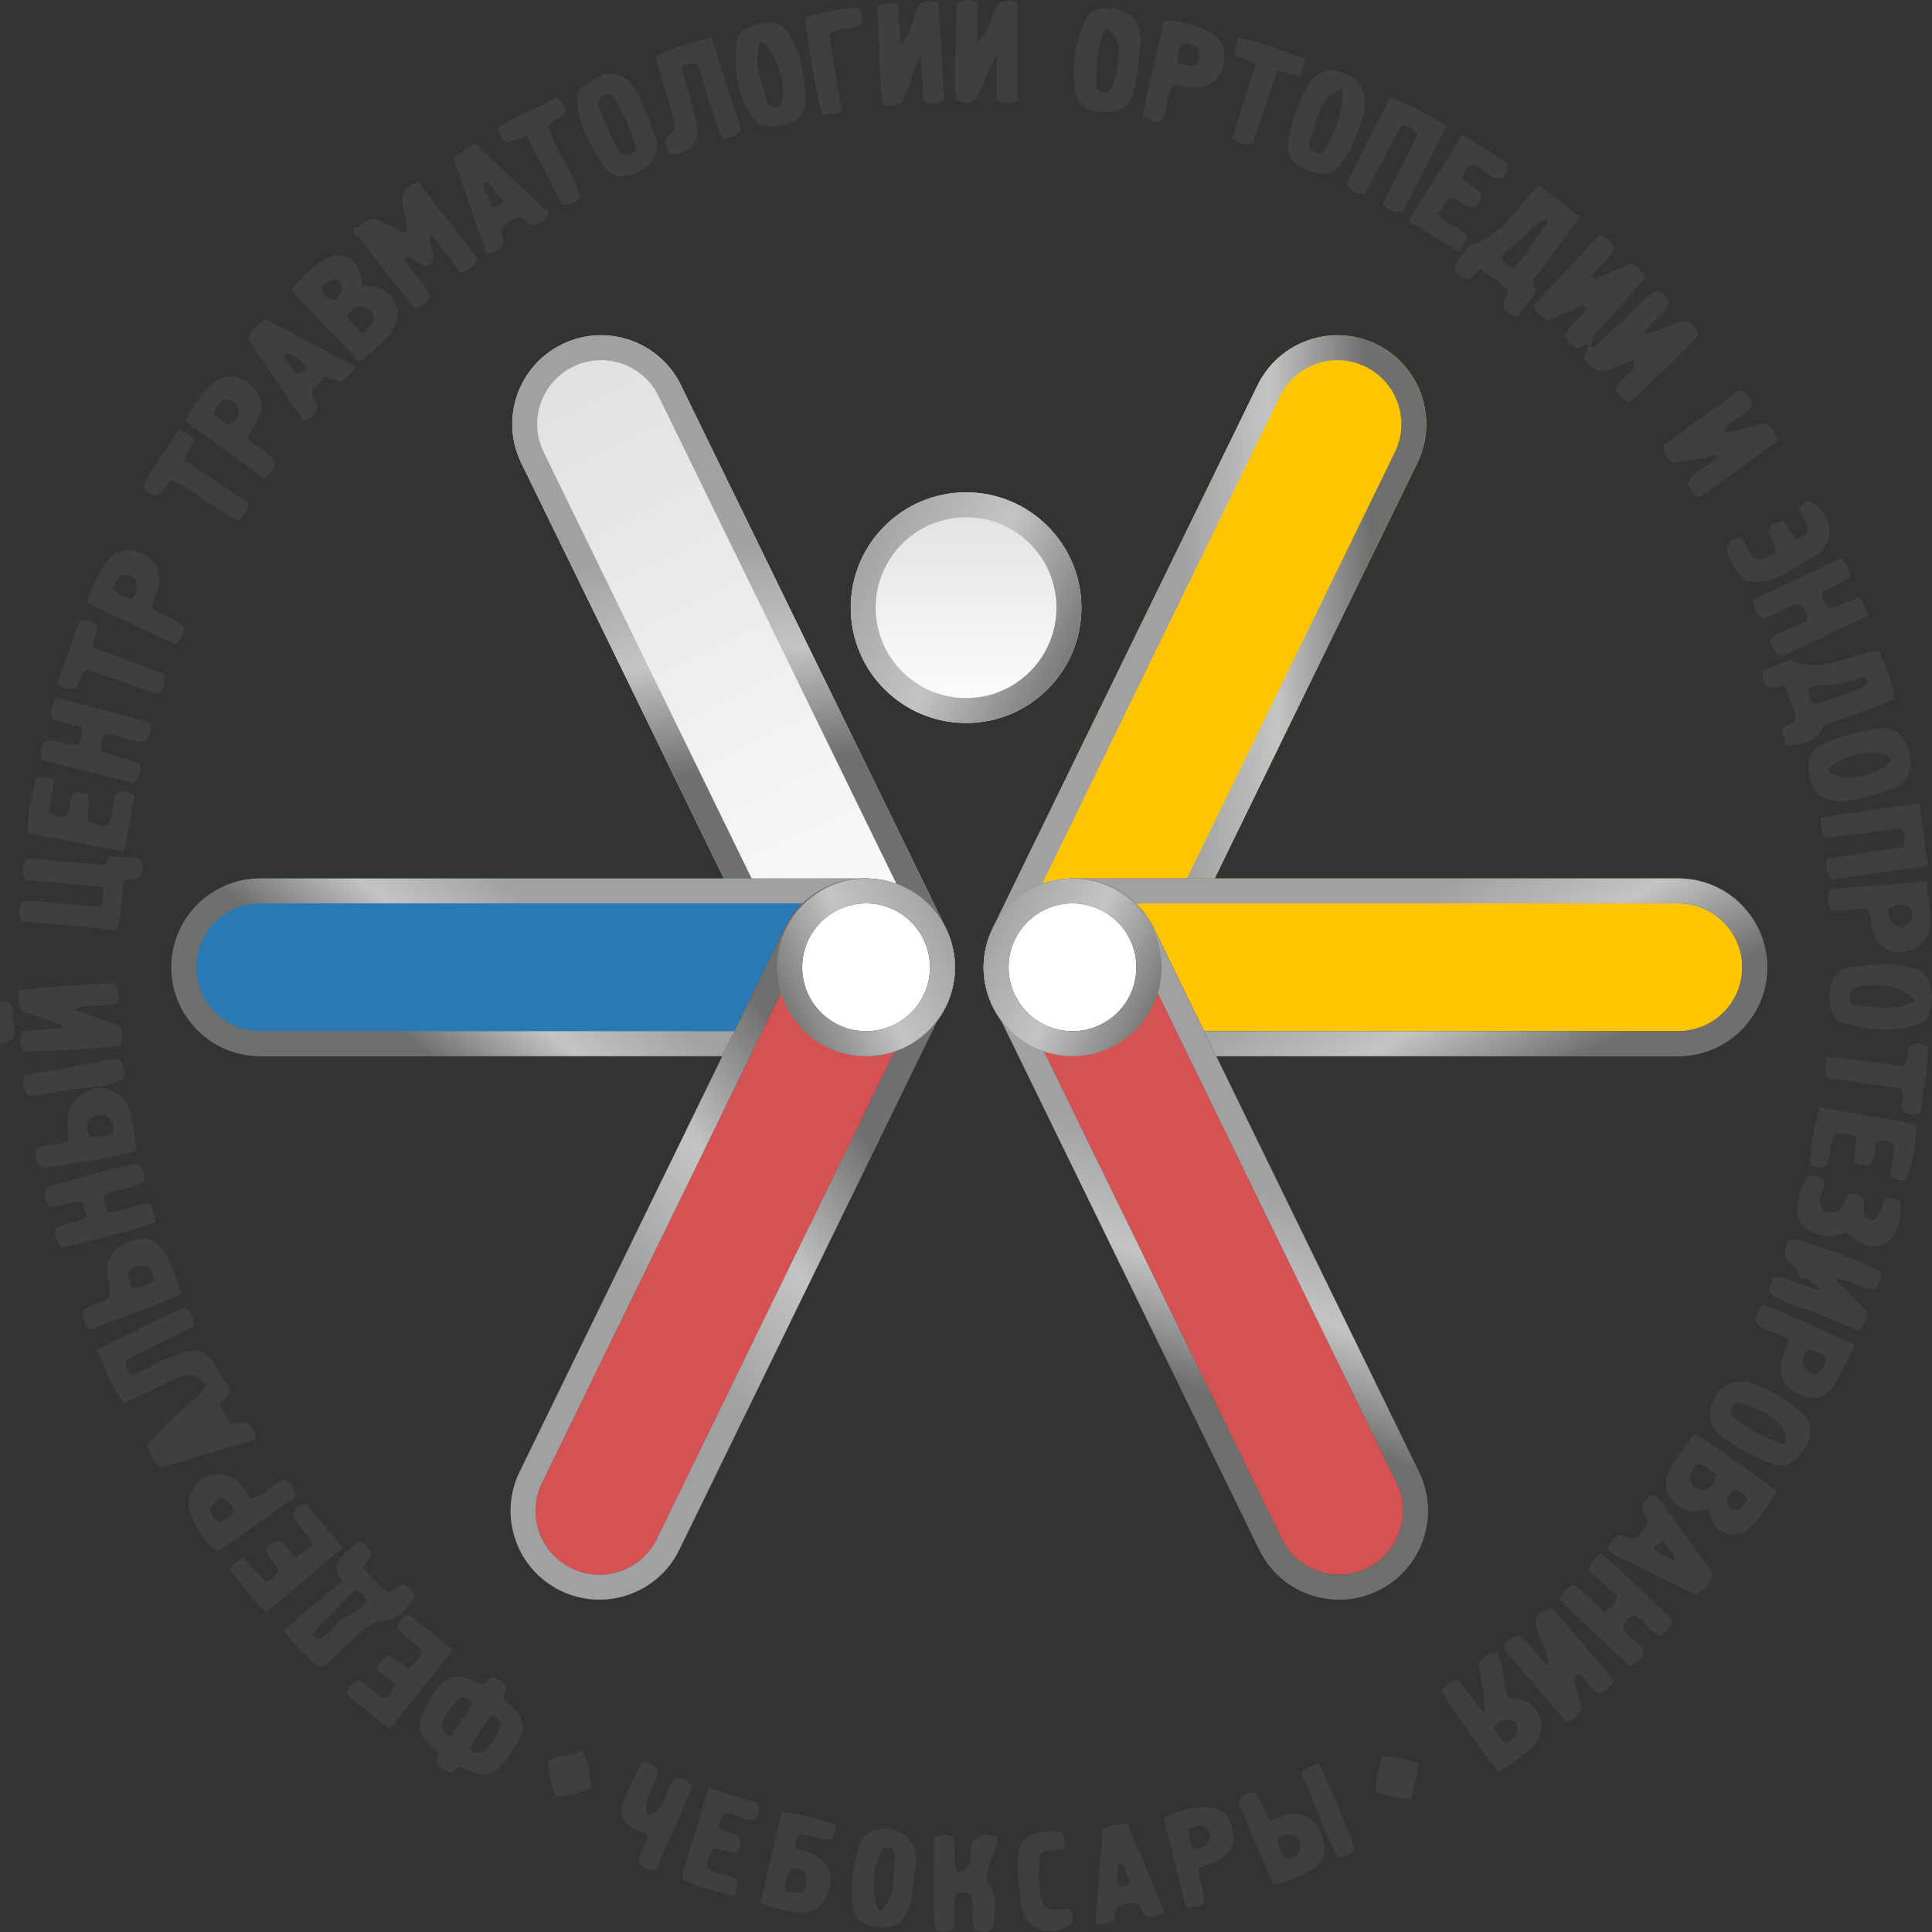 <svg width="65" height="65" viewBox="0 0 65 65" fill="none" xmlns="http://www.w3.org/2000/svg">
<rect x="0" y="0" width="65" height="65" fill="#333333" stroke="none"/>
<g clip-path="url(#clip0_1143_5766)">
<path d="M0 34.127C0.233 34.269 0.197 34.464 0.102 34.669C0.071 34.721 0.037 34.725 0 34.674C0 34.491 0 34.31 0 34.127Z" fill="#3F3F3F"/>
<path fill-rule="evenodd" clip-rule="evenodd" d="M0.426 34.133C0.477 33.859 0.34 33.646 0 33.689V34.128C0.117 34.295 0.092 34.475 0.068 34.655C0.067 34.66 0.067 34.665 0.066 34.67C0.044 34.671 0.022 34.672 0 34.674C0 34.821 0 34.966 0.001 35.113L0.122 35.093C0.558 34.993 0.505 34.726 0.453 34.462C0.43 34.347 0.407 34.233 0.426 34.133Z" fill="#3F3F3F"/>
<path d="M32.884 0.081C32.884 0.52 32.884 0.932 32.884 1.441C33.326 1.024 33.319 0.461 33.625 0.093C33.829 -0.014 34.018 0.008 34.239 0.073C34.239 1.187 34.239 2.287 34.239 3.363C33.979 3.515 33.778 3.492 33.538 3.373C33.538 2.92 33.538 2.456 33.538 1.874C33.156 2.401 33.111 2.975 32.787 3.368C32.59 3.487 32.419 3.475 32.155 3.362C32.086 2.302 32.187 1.205 32.184 0.12C32.406 -0.054 32.609 -0.013 32.884 0.081Z" fill="#3F3F3F"/>
<path d="M30.214 0.166C30.241 0.604 30.267 1.015 30.299 1.523C30.714 1.08 30.671 0.518 30.954 0.132C31.151 0.012 31.341 0.022 31.565 0.073C31.634 1.186 31.703 2.283 31.77 3.357C31.52 3.525 31.318 3.515 31.071 3.411C31.043 2.959 31.014 2.496 30.978 1.915C30.629 2.464 30.62 3.04 30.321 3.452C30.132 3.583 29.96 3.582 29.69 3.486C29.556 2.432 29.588 1.33 29.518 0.247C29.728 0.06 29.933 0.089 30.214 0.166Z" fill="#3F3F3F"/>
<path d="M0.745 34.703C1.185 34.662 1.631 34.621 2.075 34.58C2.081 34.552 2.089 34.523 2.095 34.495C1.623 34.325 1.15 34.156 0.721 34.003C0.568 33.766 0.62 33.57 0.631 33.317C1.728 33.18 2.811 33.124 3.871 33.078C4.016 33.314 4 33.51 3.965 33.732C3.519 33.918 3.007 33.718 2.501 33.969C3.054 34.167 3.558 34.346 4.037 34.518C4.127 34.757 4.142 34.948 4.044 35.171C2.967 35.314 1.877 35.356 0.8 35.381C0.644 35.149 0.661 34.944 0.745 34.703Z" fill="#3F3F3F"/>
<path d="M57.994 14.542C58.483 14.527 58.935 14.326 59.413 14.238C59.593 14.373 59.72 14.541 59.818 14.825C58.937 15.464 58.045 16.113 57.2 16.726C56.909 16.614 56.888 16.411 56.76 16.284C56.939 15.858 57.366 15.759 57.649 15.496C57.698 15.481 57.734 15.449 57.758 15.403L57.761 15.401C57.788 15.379 57.812 15.354 57.83 15.323C57.829 15.323 57.823 15.272 57.823 15.272C57.823 15.272 57.773 15.259 57.771 15.259C57.729 15.264 57.691 15.275 57.656 15.295L57.605 15.294L57.556 15.306C57.459 15.394 57.316 15.318 57.217 15.4C56.921 15.466 56.624 15.531 56.347 15.592C56.108 15.474 56.007 15.294 55.965 14.989C56.805 14.375 57.67 13.741 58.517 13.121C58.803 13.191 58.881 13.391 58.961 13.596C58.778 14.062 58.156 14.071 58.001 14.551L57.994 14.542Z" fill="#3F3F3F"/>
<path d="M54.935 12.123C54.72 12.203 54.494 12.264 54.291 12.369C53.964 12.536 53.682 12.521 53.429 12.242C53.276 11.973 53.456 11.832 53.638 11.691L53.641 11.689C53.681 11.659 53.715 11.624 53.747 11.583L53.749 11.58C53.791 11.551 53.825 11.513 53.861 11.476C53.899 11.441 53.934 11.402 53.974 11.369L53.971 11.371C54.005 11.329 54.041 11.291 54.087 11.263L54.083 11.266C54.112 11.22 54.148 11.182 54.197 11.154L54.192 11.159C54.217 11.11 54.261 11.078 54.3 11.04C54.835 10.676 55.19 10.1 55.743 9.771C55.972 9.846 56.056 10.026 56.181 10.163C56.025 10.658 55.492 10.784 55.285 11.249C55.834 11.188 56.253 10.798 56.77 10.8C56.952 10.893 57.065 11.025 57.151 11.266C56.43 12.053 55.631 12.791 54.845 13.517C54.587 13.455 54.48 13.291 54.353 13.114C54.462 12.791 54.764 12.623 54.96 12.374C55.086 12.252 55.196 12.115 55.302 11.98C55.33 11.962 55.341 11.934 55.334 11.903C55.315 11.929 55.295 11.956 55.276 11.983C55.193 12.108 55.045 12.07 54.935 12.123Z" fill="#3F3F3F"/>
<path d="M52.974 56.581C53.054 56.877 53.134 57.173 53.221 57.493C53.124 57.657 52.995 57.822 52.703 57.932C52.004 57.122 51.29 56.297 50.592 55.489C50.66 55.197 50.834 55.089 51.066 55.004C51.483 55.236 51.667 55.707 52.028 55.998C52.056 56.002 52.071 56.118 52.113 56.009C52.066 55.462 51.666 55.015 51.666 54.464C51.776 54.267 51.932 54.157 52.21 54.09C52.903 54.897 53.614 55.726 54.306 56.534C54.184 56.801 54.002 56.886 53.824 56.984C53.508 56.851 53.388 56.508 53.124 56.322C53.077 56.3 53.036 56.261 52.971 56.242C52.93 56.357 52.928 56.468 52.974 56.581Z" fill="#3F3F3F"/>
<path d="M53.651 9.41C54.059 9.226 54.469 9.043 54.851 8.871C55.111 8.963 55.242 9.13 55.356 9.347C54.929 9.831 54.501 10.318 54.072 10.805C54.041 10.851 54.007 10.894 53.955 10.918L53.959 10.912C53.934 10.964 53.896 11.002 53.845 11.026L53.85 11.022C53.829 11.074 53.788 11.109 53.745 11.143L53.748 11.14C53.718 11.182 53.677 11.214 53.651 11.259L53.648 11.264C53.559 11.388 53.449 11.494 53.332 11.591C52.943 11.883 52.819 11.538 52.626 11.309C52.803 10.975 53.085 10.752 53.315 10.487C53.36 10.458 53.391 10.419 53.42 10.375C53.475 10.083 53.31 10.239 53.208 10.27C52.835 10.447 52.462 10.625 52.116 10.788C51.865 10.685 51.701 10.555 51.588 10.288C52.321 9.5 53.066 8.7 53.803 7.908C54.064 7.971 54.204 8.126 54.318 8.357C54.126 8.717 53.789 8.968 53.531 9.284C53.493 9.402 53.524 9.453 53.651 9.41Z" fill="#3F3F3F"/>
<path d="M0.708 30.994C0.631 30.734 0.626 30.558 0.743 30.325C1.607 30.273 2.49 30.501 3.38 30.493C3.5 30.277 3.444 30.082 3.472 29.843C2.572 29.759 1.716 29.679 0.859 29.6C0.726 29.356 0.739 29.137 0.902 28.879C1.729 28.95 2.571 29.022 3.551 29.106C3.609 29.115 3.549 28.835 3.72 28.809C4.057 28.835 4.393 28.862 4.705 28.886C4.844 29.124 4.821 29.311 4.731 29.481C4.576 29.643 4.361 29.507 4.178 29.643C4.069 30.148 4.126 30.703 3.931 31.287C2.857 31.189 1.786 31.092 0.708 30.994Z" fill="#3F3F3F"/>
<path d="M22.061 1.891C22.678 1.585 23.282 1.435 23.938 1.26C24.279 2.325 24.608 3.354 24.925 4.345C24.793 4.645 24.553 4.596 24.315 4.686C23.923 3.862 23.788 2.977 23.462 2.193C23.271 2.053 23.133 2.175 22.974 2.225C22.971 2.276 22.953 2.332 22.965 2.379C23.122 2.975 23.313 3.564 23.432 4.167C23.558 4.805 23.271 5.134 22.599 5.212C22.42 5.11 22.444 4.905 22.379 4.778C22.383 4.54 22.646 4.566 22.706 4.287C22.607 3.546 22.264 2.762 22.061 1.891Z" fill="#3F3F3F"/>
<path d="M1.856 23.465C2.955 23.754 3.998 24.027 5.023 24.296C5.134 24.538 5.01 24.712 4.953 24.918C4.457 25.023 4.017 24.702 3.542 24.701C3.412 24.861 3.361 25.027 3.38 25.272C3.816 25.41 4.271 25.554 4.714 25.694C4.744 25.949 4.681 26.129 4.507 26.348C3.476 26.088 2.421 25.823 1.41 25.57C1.32 25.294 1.405 25.132 1.482 24.952C1.877 24.775 2.236 25.17 2.649 25.032C2.728 24.868 2.778 24.686 2.724 24.459C2.402 24.373 2.077 24.285 1.775 24.204C1.628 23.937 1.797 23.756 1.856 23.465Z" fill="#3F3F3F"/>
<path d="M59.914 22.095C59.652 21.944 59.626 21.739 59.535 21.549C59.879 21.165 60.392 21.142 60.773 20.857C60.861 20.646 60.724 20.494 60.597 20.323C60.102 20.302 59.761 20.734 59.282 20.79C59.069 20.672 59.051 20.455 58.959 20.187C59.965 19.715 60.952 19.253 61.93 18.793C62.142 18.988 62.222 19.177 62.233 19.442C61.92 19.602 61.606 19.763 61.316 19.912C61.282 20.162 61.38 20.306 61.524 20.461C61.878 20.438 62.168 20.188 62.519 20.106C62.726 20.234 62.757 20.45 62.87 20.711C61.861 21.183 60.886 21.64 59.914 22.095Z" fill="#3F3F3F"/>
<path d="M53.972 54.237C54.194 54.123 54.33 53.987 54.423 53.712C54.101 53.422 53.756 53.112 53.447 52.834C53.496 52.529 53.691 52.441 53.85 52.252C54.721 52.956 55.481 53.75 56.264 54.496C56.197 54.766 56.061 54.92 55.847 55.031C55.491 54.89 55.325 54.49 54.992 54.34C54.776 54.419 54.675 54.56 54.611 54.736C54.7 55.125 55.179 55.188 55.289 55.565C55.265 55.81 55.11 55.941 54.827 56.056C54.049 55.321 53.252 54.568 52.467 53.827C52.563 53.55 52.715 53.41 52.948 53.325C53.327 53.564 53.618 53.913 53.972 54.237Z" fill="#3F3F3F"/>
<path d="M45.916 6.536C45.625 6.517 45.462 6.416 45.283 6.206C45.763 5.264 46.254 4.302 46.776 3.277C47.44 3.533 48.045 3.846 48.67 4.236C48.154 5.25 47.672 6.198 47.212 7.102C46.896 7.206 46.74 7.051 46.517 6.88C46.914 6.083 47.307 5.295 47.692 4.524C47.566 4.314 47.394 4.27 47.156 4.188C46.743 4.972 46.332 5.75 45.916 6.536Z" fill="#3F3F3F"/>
<path d="M4.651 39.119C4.8 39.334 4.882 39.51 4.845 39.745C4.456 40.048 3.915 39.96 3.505 40.21C3.461 40.416 3.573 40.57 3.616 40.762C4.128 40.836 4.553 40.479 5.064 40.496C5.125 40.692 5.183 40.876 5.255 41.11C4.189 41.501 3.116 41.709 2.07 41.978C1.901 41.786 1.857 41.6 1.848 41.38C2.138 41.108 2.574 41.196 2.906 40.948C2.87 40.791 2.831 40.621 2.788 40.436C2.402 40.349 2.083 40.635 1.712 40.595C1.509 40.455 1.505 40.242 1.522 39.972C2.532 39.632 3.577 39.378 4.651 39.119Z" fill="#3F3F3F"/>
<path d="M64.572 27.02C64.674 27.762 64.76 28.404 64.859 29.124C63.752 29.285 62.678 29.441 61.648 29.589C61.401 29.365 61.44 29.151 61.453 28.887C62.331 28.758 63.194 28.632 64.029 28.509C64.121 28.265 64.086 28.094 63.989 27.859C63.137 27.97 62.274 28.083 61.428 28.193C61.253 28.003 61.261 27.803 61.252 27.502C62.329 27.346 63.413 27.187 64.572 27.02Z" fill="#3F3F3F"/>
<path d="M31.422 61.832C31.693 61.712 31.865 61.702 32.046 61.807C32.236 62.167 32.002 62.597 32.223 63.009C32.844 62.881 32.553 62.313 32.73 61.949C32.92 61.723 33.183 61.683 33.546 61.796C33.578 62.305 33.179 62.703 33.204 63.274C33.495 63.714 33.537 63.994 33.403 64.9C33.212 65.045 33.011 65.018 32.797 64.914C32.633 64.556 32.827 64.152 32.662 63.788C32.527 63.636 32.36 63.64 32.173 63.694C32.037 64.105 32.209 64.537 32.063 64.92C31.868 65.022 31.695 65.009 31.455 64.935C31.37 63.911 31.433 62.871 31.422 61.832Z" fill="#3F3F3F"/>
<path d="M6.597 47.029C7.055 47.04 7.112 46.49 7.487 46.385C7.629 46.485 7.682 46.638 7.729 46.762C7.698 46.995 7.507 47.078 7.412 47.239C7.468 47.491 7.608 47.695 7.778 47.907C7.952 47.891 8.127 47.876 8.297 47.861C8.447 47.985 8.571 48.113 8.605 48.425C7.537 48.742 6.45 49.066 5.387 49.381C5.144 49.149 5.057 48.915 4.945 48.633C5.447 48.059 6.002 47.524 6.597 47.029Z" fill="#3F3F3F"/>
<path d="M8.963 54.245C8.467 53.799 8.123 53.288 7.744 52.82C7.811 52.606 7.98 52.535 8.173 52.397C8.434 52.678 8.688 52.951 8.943 53.225C9.135 53.161 9.243 53.017 9.391 52.864C9.236 52.633 9.08 52.4 8.928 52.175C9.015 51.968 9.151 51.871 9.355 51.838C9.626 51.925 9.716 52.225 9.96 52.403C10.14 52.265 10.323 52.125 10.552 51.948C10.305 51.623 10.069 51.314 9.84 51.015C9.883 50.765 10.038 50.658 10.288 50.58C10.671 51.038 11.063 51.507 11.533 52.068C10.678 52.791 9.845 53.497 8.963 54.245Z" fill="#3F3F3F"/>
<path d="M50.718 5.487C50.745 5.759 50.662 5.893 50.533 6.018C50.114 6.053 49.904 5.629 49.529 5.539C49.328 5.621 49.252 5.799 49.186 6.025C49.398 6.175 49.613 6.328 49.818 6.472C49.869 6.737 49.718 6.862 49.584 6.987C49.27 6.966 49.084 6.726 48.829 6.645C48.601 6.774 48.525 7.001 48.389 7.2C48.636 7.566 49.082 7.63 49.325 7.923C49.377 8.161 49.203 8.258 49.096 8.486C48.522 8.133 47.994 7.807 47.385 7.432C47.99 6.462 48.576 5.52 49.194 4.527C49.736 4.868 50.233 5.18 50.718 5.487Z" fill="#3F3F3F"/>
<path d="M13.095 58.172C12.57 57.744 12.111 57.372 11.674 57.017C11.703 56.73 11.833 56.602 12.065 56.52C12.325 56.718 12.597 56.923 12.874 57.133C13.092 57.084 13.176 56.901 13.303 56.673C13.089 56.502 12.865 56.325 12.661 56.162C12.765 55.915 12.887 55.792 13.067 55.675C13.284 55.824 13.505 55.975 13.727 56.129C13.947 56.005 14.07 55.806 14.202 55.612C14.028 55.215 13.558 55.125 13.378 54.752C13.405 54.557 13.497 54.419 13.768 54.315C14.218 54.683 14.699 55.077 15.245 55.523C14.521 56.415 13.823 57.276 13.095 58.172Z" fill="#3F3F3F"/>
<path d="M2.957 27.64C3.185 27.718 3.387 27.796 3.619 27.78C3.857 27.449 3.731 26.997 3.946 26.672C4.152 26.565 4.311 26.647 4.523 26.75C4.417 27.344 4.309 27.946 4.182 28.651C3.096 28.444 2.033 28.242 0.928 28.031C0.905 27.366 1.093 26.783 1.209 26.191C1.429 26.097 1.613 26.144 1.828 26.259C1.765 26.617 1.701 26.984 1.638 27.344C1.819 27.474 1.993 27.485 2.171 27.491C2.405 27.286 2.292 26.96 2.467 26.715C2.62 26.595 2.781 26.71 2.941 26.713C3.086 27.034 2.873 27.317 2.957 27.64Z" fill="#3F3F3F"/>
<path d="M63.585 39.558C63.617 39.189 63.757 38.862 63.716 38.52C63.543 38.355 63.356 38.358 63.149 38.408C63.033 38.653 63.098 38.953 62.92 39.178C62.732 39.268 62.582 39.139 62.387 39.128C62.406 38.809 62.425 38.527 62.441 38.264C62.206 38.115 61.987 38.138 61.767 38.119C61.491 38.442 61.662 38.904 61.43 39.239C61.267 39.309 61.115 39.281 60.914 39.196C60.884 38.555 61.048 37.938 61.219 37.244C62.32 37.441 63.376 37.63 64.487 37.829C64.474 38.495 64.329 39.097 64.157 39.687C63.933 39.726 63.763 39.701 63.585 39.558Z" fill="#3F3F3F"/>
<path d="M62.119 41.464C61.546 41.688 61.046 41.617 60.641 41.206C60.337 40.897 60.439 40.187 60.825 39.583C61.025 39.52 61.202 39.572 61.365 39.709C61.425 40.009 61.103 40.247 61.29 40.64C61.381 40.802 61.599 40.82 61.803 40.778C62.057 40.618 62.042 40.338 62.194 40.173C62.404 40.111 62.55 40.211 62.705 40.308C62.705 40.525 62.705 40.721 62.705 40.917C63.103 41.16 63.103 41.16 63.437 40.314C63.626 40.242 63.779 40.337 63.933 40.418C64.005 41.072 63.776 41.67 63.388 41.848C63.001 42.027 62.526 41.888 62.119 41.464Z" fill="#3F3F3F"/>
<path d="M58.752 19.555C58.386 19.253 58.188 18.862 58.086 18.444C58.171 18.185 58.369 18.138 58.543 18.049C58.794 18.246 58.748 18.617 59.067 18.792C59.302 18.892 59.5 18.72 59.719 18.597C59.773 18.302 59.538 18.12 59.481 17.872C59.56 17.632 59.767 17.58 60.006 17.526C60.141 17.731 60.277 17.937 60.411 18.139C60.937 17.957 60.942 17.906 60.501 17.111C60.603 16.979 60.731 16.887 60.895 16.855C61.77 17.396 61.783 18.347 60.892 18.807C60.235 19.145 59.645 19.713 58.752 19.555Z" fill="#3F3F3F"/>
<path d="M23.852 60.152C24.451 60.34 24.962 60.5 25.468 60.659C25.585 60.879 25.535 61.054 25.394 61.231C25.041 61.272 24.757 60.991 24.413 61C24.224 61.103 24.223 61.291 24.181 61.468C24.363 61.673 24.661 61.625 24.87 61.812C24.967 62 24.902 62.172 24.756 62.35C24.51 62.293 24.271 62.238 24.017 62.18C23.849 62.372 23.812 62.595 23.791 62.828C24.075 63.102 24.498 63.004 24.774 63.23C24.877 63.437 24.746 63.584 24.715 63.777C24.089 63.674 23.537 63.476 22.949 63.225C23.165 62.183 23.544 61.211 23.852 60.152Z" fill="#3F3F3F"/>
<path d="M21.577 59.3C21.861 59.287 22.019 59.386 22.141 59.571C22.121 60.067 21.607 60.438 21.768 61.081C22.465 60.917 22.34 60.187 22.704 59.846C22.911 59.774 23.08 59.858 23.29 60.053C22.966 61.02 22.472 61.938 22.088 62.862C21.805 62.938 21.645 62.84 21.488 62.688C21.465 62.331 21.749 62.059 21.785 61.724C20.808 61.319 20.729 61.115 21.173 60.138C21.3 59.859 21.439 59.586 21.577 59.3Z" fill="#3F3F3F"/>
<path d="M5.764 16.148C5.605 16.333 5.456 16.508 5.319 16.668C5.082 16.685 4.965 16.544 4.814 16.389C5.122 15.698 5.608 15.117 5.988 14.493C6.259 14.482 6.38 14.639 6.54 14.781C6.427 15.014 6.326 15.221 6.201 15.478C6.923 15.963 7.64 16.443 8.363 16.928C8.332 17.178 8.205 17.343 8.045 17.527C7.227 17.166 6.582 16.531 5.764 16.148Z" fill="#3F3F3F"/>
<path d="M5.31 23.352C4.49 23.067 3.692 22.791 2.918 22.522C2.64 22.681 2.757 23.047 2.454 23.174C2.296 23.205 2.143 23.12 1.928 22.992C2.182 22.276 2.433 21.569 2.673 20.893C2.932 20.812 3.078 20.923 3.225 21.019C3.343 21.274 3.104 21.468 3.124 21.782C3.912 22.074 4.73 22.378 5.533 22.675C5.573 22.948 5.531 23.149 5.31 23.352Z" fill="#3F3F3F"/>
<path d="M64.62 37.464C64.35 37.505 64.174 37.502 64.022 37.373C63.884 37.149 64.124 36.913 63.962 36.613C63.165 36.504 62.317 36.388 61.495 36.276C61.321 36.03 61.441 35.824 61.468 35.542C62.352 35.654 63.216 35.765 64.034 35.87C64.27 35.639 64.101 35.344 64.306 35.154C64.469 35.06 64.635 35.105 64.855 35.222C64.879 35.961 64.683 36.694 64.62 37.464Z" fill="#3F3F3F"/>
<path d="M17.724 4.567C17.464 4.664 17.25 4.742 17.049 4.816C16.856 4.7 16.79 4.54 16.764 4.306C17.362 3.864 18.091 3.651 18.694 3.285C18.95 3.395 18.979 3.582 19.038 3.742C18.922 4.009 18.596 3.996 18.428 4.262C18.742 5.057 19.258 5.792 19.527 6.615C19.366 6.813 19.201 6.901 18.91 6.889C18.527 6.142 18.13 5.363 17.724 4.567Z" fill="#3F3F3F"/>
<path d="M42.254 2.15C41.987 2.035 41.776 1.944 41.588 1.863C41.48 1.632 41.656 1.496 41.645 1.26C42.458 1.416 43.164 1.716 43.876 1.96C43.931 2.215 43.771 2.357 43.722 2.556C43.462 2.495 43.24 2.442 42.972 2.38C42.69 3.217 42.413 4.034 42.141 4.838C41.873 4.909 41.682 4.841 41.457 4.642C41.712 3.845 41.975 3.023 42.254 2.15Z" fill="#3F3F3F"/>
<path d="M35.976 64.232C36.074 64.4 36.12 64.548 36.065 64.711C35.265 65.272 34.421 64.908 34.33 63.969C34.302 63.679 34.294 63.387 34.26 63.097C34.122 61.912 34.48 61.541 35.697 61.624C35.821 61.791 35.807 61.989 35.811 62.193C35.556 62.294 35.254 62.133 34.98 62.401C34.958 62.973 34.878 63.598 35.143 64.143C35.435 64.357 35.692 64.198 35.976 64.232Z" fill="#3F3F3F"/>
<path d="M28.87 0.238C28.999 0.438 29.028 0.592 28.99 0.772C28.693 1.045 28.257 0.891 27.891 1.136C28.032 1.983 28.176 2.854 28.317 3.703C28.099 3.886 27.898 3.816 27.666 3.87C27.388 2.769 27.229 1.688 27.076 0.573C27.689 0.4 28.267 0.304 28.87 0.238Z" fill="#3F3F3F"/>
<path d="M2.491 36.638C1.962 36.693 1.446 36.877 0.935 36.855C0.783 36.658 0.777 36.479 0.789 36.19C1.849 35.998 2.93 35.801 4.022 35.602C4.152 35.868 4.239 36.076 4.127 36.316C3.613 36.578 3.048 36.59 2.491 36.638Z" fill="#3F3F3F"/>
<path d="M43.773 59.668C43.944 59.448 44.147 59.422 44.359 59.32C44.847 60.272 45.205 61.252 45.592 62.212C45.444 62.416 45.263 62.467 45.023 62.489C44.506 61.603 44.24 60.598 43.773 59.668Z" fill="#3F3F3F"/>
<path d="M18.687 60.45C18.525 60.049 18.497 59.644 18.43 59.253C18.808 59.004 19.231 59.122 19.594 58.9C19.812 59.327 19.827 59.734 19.911 60.134C19.512 60.347 19.109 60.388 18.687 60.45Z" fill="#3F3F3F"/>
<path d="M47.739 59.33C47.652 59.755 47.577 60.122 47.497 60.511C47.072 60.549 46.711 60.39 46.31 60.326C46.211 59.886 46.436 59.512 46.478 59.083C46.91 59.072 47.297 59.161 47.739 59.33Z" fill="#3F3F3F"/>
<path d="M59.824 43.652C60.178 43.727 60.572 43.706 60.812 44.06C60.466 43.962 60.117 43.873 59.824 43.652Z" fill="#3F3F3F"/>
<path d="M55.352 11.921C55.34 12.177 55.169 12.292 54.961 12.374C54.953 12.29 55.055 12.195 54.935 12.123C55.023 12.01 55.145 11.958 55.276 11.921C55.301 11.875 55.327 11.875 55.352 11.921Z" fill="#3F3F3F"/>
<path d="M52.974 56.581C52.836 56.395 52.788 56.184 52.765 55.94C52.981 56.01 53.066 56.153 53.122 56.322C53.002 56.367 53.002 56.482 52.974 56.581Z" fill="#3F3F3F"/>
<path d="M53.638 11.69C53.541 11.863 53.347 11.999 53.429 12.241C53.181 12.06 53.364 11.877 53.428 11.696C53.455 11.646 53.49 11.64 53.535 11.673C53.569 11.674 53.605 11.68 53.638 11.69Z" fill="#3F3F3F"/>
<path d="M60.797 42.999C60.763 43.008 60.727 43.014 60.691 43.015C60.653 43.025 60.621 43.012 60.596 42.982C60.562 42.946 60.527 42.908 60.492 42.872C60.459 42.793 60.427 42.713 60.395 42.633C60.592 42.683 60.69 42.847 60.797 42.999Z" fill="#3F3F3F"/>
<path d="M53.207 10.27C53.289 10.101 53.455 10.133 53.608 10.051C53.586 10.23 53.558 10.34 53.419 10.375C53.348 10.341 53.278 10.306 53.207 10.27Z" fill="#3F3F3F"/>
<path d="M12.046 7.643C12.051 7.752 12.056 7.862 12.062 7.972C11.97 7.947 11.908 7.889 11.875 7.798C11.875 7.683 11.947 7.647 12.046 7.643Z" fill="#3F3F3F"/>
<path d="M53.332 11.591C53.395 11.44 53.511 11.341 53.648 11.264C53.61 11.37 53.572 11.477 53.534 11.583C53.505 11.623 53.469 11.63 53.426 11.607C53.395 11.607 53.362 11.602 53.332 11.591Z" fill="#3F3F3F"/>
<path d="M53.651 9.41C53.584 9.499 53.506 9.561 53.383 9.49C53.338 9.354 53.425 9.312 53.531 9.283C53.572 9.326 53.612 9.369 53.651 9.41Z" fill="#3F3F3F"/>
<path d="M11.94 12.026C12.048 12.024 12.157 12.022 12.265 12.02C12.159 12.179 12.05 12.155 11.94 12.026Z" fill="#3F3F3F"/>
<path d="M57.865 15.404L57.814 15.415L57.763 15.403C57.727 15.368 57.692 15.332 57.656 15.297C57.696 15.264 57.734 15.231 57.773 15.199C57.958 15.196 57.965 15.276 57.865 15.404Z" fill="#3F3F3F"/>
<path d="M57.217 15.405C57.313 15.315 57.42 15.259 57.556 15.311C57.468 15.442 57.346 15.438 57.217 15.405Z" fill="#3F3F3F"/>
<path fill-rule="evenodd" clip-rule="evenodd" d="M6.814 46.475C6.776 46.455 6.743 46.423 6.708 46.389C6.635 46.318 6.553 46.239 6.4 46.239C5.957 46.333 5.526 46.551 5.071 46.782C4.782 46.928 4.485 47.079 4.169 47.206C3.896 46.884 3.735 46.507 3.565 46.109C3.469 45.883 3.37 45.651 3.246 45.418C3.685 45.203 4.115 44.993 4.537 44.786C5.099 44.511 5.647 44.243 6.182 43.98C6.471 44.146 6.53 44.342 6.514 44.629C6.066 44.852 5.61 45.078 5.155 45.303C4.85 45.455 4.544 45.606 4.241 45.757C4.189 45.957 4.243 46.102 4.385 46.252C4.663 46.203 4.91 46.068 5.158 45.933C5.316 45.847 5.474 45.761 5.642 45.696C6.774 45.258 6.947 45.311 7.486 46.382C7.435 46.449 7.391 46.524 7.347 46.6C7.189 46.871 7.03 47.142 6.595 47.026C6.656 46.956 6.717 46.886 6.778 46.816C6.839 46.746 6.9 46.676 6.961 46.606L6.962 46.605C6.957 46.586 6.916 46.554 6.874 46.523C6.852 46.507 6.83 46.49 6.814 46.475Z" fill="#3F3F3F"/>
<path fill-rule="evenodd" clip-rule="evenodd" d="M14.463 7.871C14.428 8.023 14.472 8.172 14.515 8.321C14.572 8.515 14.628 8.709 14.513 8.911C14.286 8.982 14.123 8.876 13.962 8.77C13.872 8.711 13.782 8.652 13.681 8.625C13.583 8.7 13.622 8.776 13.683 8.85C13.78 9.017 13.905 9.164 14.031 9.311C14.21 9.519 14.388 9.728 14.483 9.992C14.366 10.189 14.207 10.296 13.945 10.387L13.267 9.517C12.866 9.004 12.464 8.488 12.061 7.971C11.972 7.865 11.967 7.756 12.045 7.642C12.088 7.616 12.126 7.582 12.165 7.547C12.251 7.47 12.344 7.387 12.511 7.363C12.697 7.382 12.871 7.476 13.054 7.573C13.241 7.673 13.437 7.778 13.661 7.812C13.713 7.586 13.662 7.369 13.611 7.153C13.562 6.946 13.514 6.739 13.555 6.523C13.646 6.338 13.801 6.227 14.066 6.117C14.459 6.626 14.857 7.14 15.255 7.656L16.063 8.701C15.959 8.97 15.776 9.094 15.494 9.178L15.177 8.753C14.964 8.467 14.75 8.179 14.536 7.892L14.534 7.891L14.534 7.893C14.507 7.896 14.483 7.889 14.463 7.871Z" fill="#3F3F3F"/>
<path d="M52.113 56.01C52.137 56.03 52.161 56.05 52.192 56.073C52.088 56.148 52.047 56.1 52.028 55.999C52.058 55.987 52.086 55.991 52.113 56.01Z" fill="#3F3F3F"/>
<path d="M59.612 43.537C59.705 43.538 59.787 43.558 59.83 43.654C59.731 43.667 59.652 43.64 59.612 43.537Z" fill="#3F3F3F"/>
<path d="M53.955 10.919C53.965 10.85 54.002 10.811 54.073 10.807C54.034 10.844 53.994 10.882 53.955 10.919Z" fill="#3F3F3F"/>
<path d="M53.847 11.028C53.885 10.99 53.923 10.952 53.961 10.914C53.923 10.952 53.885 10.991 53.847 11.028Z" fill="#3F3F3F"/>
<path d="M53.746 11.145C53.746 11.075 53.783 11.036 53.851 11.023C53.816 11.064 53.781 11.104 53.746 11.145Z" fill="#3F3F3F"/>
<path d="M53.419 10.375C53.423 10.449 53.388 10.486 53.315 10.487C53.316 10.418 53.348 10.378 53.419 10.375Z" fill="#3F3F3F"/>
<path d="M11.836 11.914C11.872 11.952 11.908 11.992 11.944 12.03C11.908 11.992 11.872 11.954 11.836 11.914Z" fill="#3F3F3F"/>
<path d="M54.198 11.154C54.193 11.225 54.156 11.264 54.084 11.266C54.122 11.229 54.16 11.191 54.198 11.154Z" fill="#3F3F3F"/>
<path d="M11.406 52.527C11.382 52.556 11.358 52.585 11.334 52.614C11.358 52.584 11.382 52.556 11.406 52.527Z" fill="#3F3F3F"/>
<path d="M54.088 11.264C54.05 11.3 54.01 11.336 53.972 11.372C54.01 11.336 54.048 11.3 54.088 11.264Z" fill="#3F3F3F"/>
<path d="M53.975 11.369C53.97 11.44 53.93 11.473 53.862 11.476C53.898 11.44 53.937 11.405 53.975 11.369Z" fill="#3F3F3F"/>
<path d="M57.759 15.405C57.723 15.436 57.686 15.466 57.65 15.498C57.658 15.432 57.691 15.399 57.759 15.405Z" fill="#3F3F3F"/>
<path d="M53.862 11.477C53.825 11.512 53.787 11.546 53.75 11.581C53.788 11.546 53.825 11.511 53.862 11.477Z" fill="#3F3F3F"/>
<path d="M53.428 11.608C53.464 11.6 53.5 11.592 53.536 11.584C53.536 11.614 53.536 11.644 53.536 11.674C53.5 11.681 53.464 11.689 53.428 11.697C53.428 11.667 53.427 11.638 53.428 11.608Z" fill="#3F3F3F"/>
<path d="M53.747 11.582C53.74 11.647 53.711 11.688 53.64 11.688C53.676 11.653 53.712 11.617 53.747 11.582Z" fill="#3F3F3F"/>
<path fill-rule="evenodd" clip-rule="evenodd" d="M15.295 59.556C15.352 59.515 15.413 59.47 15.475 59.425C16.419 59.907 16.622 59.828 17.326 58.762C17.751 58.115 17.677 57.792 16.976 57.185C16.927 57.103 16.958 57.032 16.989 56.957C17.026 56.873 17.064 56.786 16.987 56.674C16.97 56.662 16.953 56.648 16.935 56.633C16.84 56.556 16.724 56.463 16.578 56.439C16.492 56.445 16.436 56.502 16.382 56.557C16.32 56.62 16.261 56.68 16.16 56.663C15.403 56.264 15.04 56.33 14.627 56.937C13.92 57.98 13.934 58.24 14.756 58.972C14.727 59.08 14.696 59.194 14.667 59.296C14.806 59.484 14.954 59.605 15.195 59.629C15.226 59.606 15.26 59.582 15.295 59.556ZM15.898 57.317C15.734 57.562 15.576 57.799 15.423 58.028L15.179 58.394C14.966 58.36 14.894 58.243 14.842 58.071C14.968 57.701 15.196 57.384 15.463 57.122C15.66 57.062 15.77 57.142 15.898 57.317ZM15.793 58.874C16.023 58.412 16.266 58.042 16.55 57.68C16.979 57.929 16.835 58.204 16.64 58.461C16.603 58.51 16.569 58.567 16.535 58.624C16.392 58.864 16.241 59.118 15.793 58.874Z" fill="#3F3F3F"/>
<path fill-rule="evenodd" clip-rule="evenodd" d="M52.335 6.657C52.152 6.516 51.971 6.375 51.785 6.232C51.554 6.45 51.353 6.693 51.154 6.934C50.691 7.492 50.236 8.041 49.442 8.25C49.397 8.331 49.331 8.409 49.26 8.491C49.12 8.655 48.965 8.836 48.934 9.099C49.056 9.247 49.183 9.368 49.398 9.412L49.408 9.403C49.528 9.296 49.658 9.18 49.812 9.044C49.918 9.137 50.036 9.215 50.155 9.292C50.381 9.44 50.607 9.587 50.747 9.848C50.73 9.907 50.697 9.958 50.664 10.009C50.604 10.101 50.544 10.194 50.578 10.333C50.651 10.5 50.792 10.619 51.065 10.643C51.13 10.559 51.197 10.473 51.262 10.389C51.391 10.222 51.514 10.063 51.607 9.941C51.685 9.789 51.642 9.68 51.607 9.59C51.581 9.524 51.559 9.469 51.591 9.415C51.853 9.063 52.11 8.719 52.367 8.374C52.631 8.021 52.895 7.667 53.169 7.3C52.879 7.076 52.605 6.866 52.335 6.657ZM52.005 7.418C52.05 7.44 52.066 7.477 52.062 7.516C52.053 7.552 52.033 7.588 52.004 7.624L51.993 7.636C51.987 7.642 51.981 7.648 51.975 7.655C51.928 7.695 51.891 7.731 51.858 7.773C51.834 7.801 51.813 7.831 51.797 7.866C51.792 7.87 51.788 7.874 51.782 7.879C51.748 7.908 51.714 7.938 51.701 7.985C51.668 8 51.653 8.029 51.642 8.06C51.636 8.071 51.63 8.082 51.624 8.094C51.611 8.119 51.597 8.147 51.575 8.179L51.546 8.224C51.364 8.511 51.183 8.798 50.907 9.012C50.718 8.96 50.607 8.828 50.508 8.658C50.642 8.463 50.824 8.319 51.005 8.176C51.13 8.078 51.255 7.98 51.364 7.865C51.376 7.849 51.39 7.835 51.404 7.822C51.427 7.799 51.45 7.777 51.465 7.748C51.508 7.718 51.547 7.683 51.568 7.633C51.585 7.624 51.602 7.615 51.616 7.604C51.662 7.596 51.709 7.555 51.759 7.512C51.836 7.445 51.916 7.374 52.005 7.418ZM51.568 7.633L51.562 7.635L51.569 7.628L51.568 7.633ZM51.465 7.748L51.462 7.75L51.466 7.746L51.465 7.748ZM51.701 7.985L51.706 7.983L51.701 7.99L51.7 7.991L51.701 7.985Z" fill="#3F3F3F"/>
<path d="M51.703 7.992C51.735 7.949 51.769 7.908 51.802 7.865C51.768 7.908 51.735 7.949 51.703 7.992Z" fill="#3F3F3F"/>
<path d="M51.572 7.631C51.536 7.671 51.501 7.712 51.465 7.752C51.501 7.712 51.537 7.671 51.572 7.631Z" fill="#3F3F3F"/>
<path d="M51.663 7.506C51.631 7.55 51.597 7.592 51.565 7.636C51.597 7.593 51.63 7.55 51.663 7.506Z" fill="#3F3F3F"/>
<path fill-rule="evenodd" clip-rule="evenodd" d="M12.053 51.873C11.796 52.06 11.552 52.244 11.406 52.528C11.368 52.544 11.343 52.572 11.336 52.614C11.257 52.687 11.295 52.755 11.333 52.822C11.367 52.883 11.401 52.943 11.352 53.007C11.381 53.035 11.409 53.063 11.438 53.093C11.466 53.121 11.495 53.15 11.524 53.178C11.13 53.511 10.737 53.844 10.341 54.179C10.073 54.406 9.804 54.633 9.533 54.863C9.963 55.385 10.33 55.797 10.783 56.107C11.001 56.008 11.151 55.852 11.297 55.697C11.378 55.613 11.457 55.529 11.546 55.457C11.661 55.364 11.772 55.258 11.883 55.151C12.182 54.865 12.484 54.576 12.859 54.542C13.352 54.498 13.563 54.227 13.781 53.947C13.835 53.877 13.889 53.807 13.948 53.74C13.889 53.49 13.753 53.365 13.524 53.312C13.418 53.378 13.309 53.447 13.193 53.519C13.152 53.545 13.11 53.572 13.067 53.599C13.032 53.568 12.997 53.536 12.962 53.506C12.685 53.264 12.415 53.026 12.231 52.733C12.254 52.639 12.312 52.572 12.367 52.509C12.439 52.427 12.506 52.35 12.489 52.225C12.387 52.056 12.264 51.911 12.053 51.873ZM11.19 54.278C11.4 53.979 11.661 53.73 11.937 53.504C12.15 53.559 12.245 53.705 12.328 53.882C12.199 54.093 11.995 54.202 11.793 54.311C11.647 54.39 11.501 54.468 11.384 54.584C11.363 54.628 11.33 54.657 11.286 54.672L11.272 54.688L11.269 54.691C11.204 54.829 11.106 54.932 10.966 54.995L10.964 54.998C10.884 55.107 10.796 55.194 10.647 55.112L10.646 55.111C10.508 55.047 10.485 54.969 10.62 54.874L10.621 54.877L10.621 54.875C10.622 54.841 10.64 54.821 10.672 54.813L10.675 54.812L10.671 54.812C10.77 54.631 10.911 54.493 11.085 54.387L11.084 54.391L11.086 54.388L11.098 54.379C11.118 54.334 11.148 54.3 11.19 54.278Z" fill="#3F3F3F"/>
<path d="M11.191 54.277C11.16 54.31 11.129 54.344 11.098 54.377C11.129 54.343 11.161 54.31 11.191 54.277Z" fill="#3F3F3F"/>
<path fill-rule="evenodd" clip-rule="evenodd" d="M60.012 24.812C60.036 24.897 60.063 24.995 60.095 25.113C60.179 25.095 60.264 25.08 60.347 25.065C60.787 24.986 61.196 24.913 61.355 24.383C61.506 24.332 61.657 24.282 61.808 24.232C62.463 24.015 63.115 23.799 63.748 23.513C63.703 23.083 63.554 22.712 63.409 22.349C63.348 22.197 63.288 22.046 63.236 21.893C62.891 21.926 62.557 22.029 62.225 22.132C61.575 22.332 60.932 22.531 60.227 22.201C60.126 22.24 60.023 22.279 59.92 22.319C59.715 22.398 59.506 22.478 59.298 22.558C59.285 22.805 59.341 22.987 59.512 23.148C59.581 23.14 59.651 23.131 59.725 23.121C59.828 23.108 59.939 23.093 60.064 23.077C60.1 23.247 60.166 23.404 60.232 23.558C60.326 23.778 60.416 23.992 60.409 24.225C60.351 24.315 60.265 24.346 60.181 24.376C60.081 24.413 59.985 24.448 59.949 24.582C59.968 24.65 59.988 24.724 60.012 24.812ZM62.552 23.193C62.566 23.167 62.596 23.148 62.633 23.132C62.642 23.127 62.652 23.121 62.661 23.115C62.779 23.044 62.907 22.968 62.764 22.764C62.729 22.747 62.694 22.747 62.659 22.766C62.657 22.767 62.655 22.769 62.652 22.77C62.624 22.789 62.585 22.799 62.546 22.809C62.508 22.819 62.469 22.829 62.441 22.848C62.439 22.849 62.437 22.851 62.436 22.852L62.438 22.851C62.395 22.904 62.338 22.911 62.279 22.913C62.259 22.918 62.239 22.922 62.219 22.927C62.181 22.935 62.142 22.943 62.101 22.956L62.1 22.956C61.925 23.006 61.741 23.017 61.558 23.028C61.304 23.043 61.051 23.058 60.819 23.178C60.833 23.398 60.88 23.563 61.061 23.706C61.548 23.539 62.05 23.366 62.552 23.193Z" fill="#3F3F3F"/>
<path fill-rule="evenodd" clip-rule="evenodd" d="M59.776 50.177C58.876 49.49 57.991 48.856 57.007 48.227C56.907 48.37 56.811 48.504 56.719 48.632C56.53 48.892 56.36 49.129 56.213 49.377C56.023 49.706 55.982 50.08 56.226 50.406C56.456 50.712 56.768 50.878 57.169 50.828C57.198 50.824 57.226 50.815 57.255 50.805C57.329 50.782 57.404 50.757 57.489 50.82C57.572 51.178 57.721 51.495 58.13 51.598C58.573 51.71 58.864 51.446 59.11 51.156C59.276 50.959 59.416 50.739 59.566 50.503C59.633 50.397 59.702 50.288 59.776 50.177ZM57.108 49.232C57.345 49.298 57.505 49.429 57.677 49.57C57.701 49.59 57.725 49.61 57.75 49.63C57.697 49.867 57.597 50.066 57.335 50.117C57.166 50.151 57.018 50.087 56.926 49.927C56.767 49.65 56.913 49.45 57.108 49.232ZM58.788 50.417C58.719 50.625 58.619 50.743 58.466 50.807C58.268 50.828 58.157 50.733 58.097 50.545C58.114 50.389 58.18 50.248 58.314 50.125C58.517 50.097 58.631 50.231 58.757 50.38C58.767 50.392 58.777 50.404 58.788 50.417Z" fill="#3F3F3F"/>
<path fill-rule="evenodd" clip-rule="evenodd" d="M10.664 10.68C11.059 11.095 11.448 11.504 11.836 11.913C11.848 11.925 11.86 11.937 11.872 11.948C11.897 11.973 11.923 11.997 11.942 12.028C11.942 12.028 11.941 12.027 11.94 12.027L11.944 12.03C11.943 12.03 11.943 12.029 11.942 12.028C12.051 12.092 12.159 12.101 12.266 12.021C12.602 11.772 12.933 11.516 13.175 11.17C13.534 10.661 13.417 10.093 12.915 9.752C12.772 9.655 12.614 9.645 12.457 9.636C12.369 9.63 12.281 9.625 12.197 9.604C12.109 8.765 11.619 8.379 10.99 8.697C10.529 8.93 10.161 9.308 9.797 9.767C10.091 10.076 10.379 10.38 10.664 10.68ZM10.797 9.644C10.984 9.481 11.137 9.362 11.384 9.414C11.63 9.672 11.463 9.878 11.282 10.096C11.01 10.069 10.867 9.913 10.797 9.644ZM12.198 11.227L12.062 11.081C11.927 10.934 11.802 10.799 11.677 10.663C11.757 10.457 11.913 10.354 12.117 10.299C12.378 10.315 12.549 10.433 12.576 10.724C12.508 10.91 12.389 11.061 12.198 11.227Z" fill="#3F3F3F"/>
<path d="M57.864 15.405C57.876 15.318 57.861 15.242 57.772 15.201C57.84 15.09 57.925 15.06 58.038 15.144C58.099 15.311 57.984 15.359 57.864 15.405Z" fill="#3F3F3F"/>
<path d="M57.992 14.543C57.981 14.555 57.969 14.567 57.957 14.579C57.972 14.57 57.986 14.562 58.001 14.555L57.992 14.543Z" fill="#3F3F3F"/>
<path d="M55.351 11.921L55.313 11.937L55.275 11.921C55.311 11.887 55.347 11.853 55.384 11.818C55.47 11.906 55.395 11.906 55.351 11.921Z" fill="#3F3F3F"/>
<path fill-rule="evenodd" clip-rule="evenodd" d="M49.056 56.519C48.808 56.566 48.652 56.676 48.494 56.893C48.904 57.568 49.376 58.209 49.855 58.86C50.041 59.114 50.23 59.37 50.415 59.629C50.493 59.575 50.567 59.524 50.639 59.475C50.825 59.346 50.995 59.229 51.162 59.11C51.572 58.814 51.941 58.476 51.834 57.905C51.724 57.322 51.273 57.154 50.749 57.131C50.644 56.892 50.609 56.638 50.575 56.387C50.538 56.115 50.502 55.846 50.375 55.6C50.066 55.587 49.91 55.775 49.764 55.95C49.761 55.954 49.758 55.957 49.755 55.961C49.76 56.173 49.801 56.377 49.844 56.587C49.909 56.909 49.977 57.245 49.923 57.643C49.737 57.401 49.572 57.188 49.418 56.988C49.291 56.825 49.173 56.671 49.056 56.519ZM50.748 57.837C50.569 57.861 50.4 57.911 50.265 58.124C50.348 58.346 50.478 58.512 50.675 58.653C50.864 58.541 51.008 58.394 51.073 58.189C51.038 57.99 50.918 57.893 50.748 57.837Z" fill="#3F3F3F"/>
<path d="M60.684 43.219C60.727 43.241 60.771 43.263 60.814 43.285C60.771 43.264 60.727 43.241 60.684 43.219Z" fill="#3F3F3F"/>
<path fill-rule="evenodd" clip-rule="evenodd" d="M60.713 47.646C60.137 47.028 59.384 46.671 58.784 46.486C58.038 46.426 57.793 46.75 57.611 47.191C57.421 47.651 57.548 48.038 57.902 48.31C58.417 48.707 58.991 49.019 59.606 49.242C60.082 49.415 60.414 49.176 60.668 48.809C60.924 48.439 61.025 47.982 60.713 47.646ZM58.245 47.624C58.746 48.039 59.33 48.386 60.04 48.588C60.222 48.012 59.568 47.474 58.456 47.171C58.292 47.244 58.204 47.363 58.245 47.624Z" fill="#3F3F3F"/>
<path fill-rule="evenodd" clip-rule="evenodd" d="M60.896 26.172C61.022 26.725 61.318 26.957 62.056 26.955C62.493 26.91 63.066 26.745 63.63 26.563C64.171 26.388 64.384 25.921 64.249 25.344C64.106 24.742 63.751 24.442 63.167 24.523C62.58 24.604 61.997 24.747 61.449 24.983C60.893 25.223 60.756 25.554 60.896 26.172ZM61.502 25.9C61.989 25.334 63.365 25.117 63.636 25.564C63.244 26.15 61.762 26.383 61.502 25.9Z" fill="#3F3F3F"/>
<path fill-rule="evenodd" clip-rule="evenodd" d="M45.087 5.548C45.557 4.918 45.8 4.174 45.916 3.617C45.97 2.858 45.619 2.602 45.19 2.451C44.77 2.304 44.361 2.351 44.087 2.769C43.695 3.369 43.465 4.041 43.343 4.74C43.261 5.213 43.522 5.531 43.953 5.718C44.369 5.901 44.8 5.932 45.087 5.548ZM44.102 4.624C43.977 4.87 44.038 5.132 44.464 5.169C44.86 4.55 45.201 3.905 45.17 2.976C44.534 3.206 44.401 3.679 44.275 4.128C44.226 4.302 44.178 4.473 44.102 4.624Z" fill="#3F3F3F"/>
<path fill-rule="evenodd" clip-rule="evenodd" d="M38.307 2.071C38.329 1.879 38.35 1.692 38.38 1.516C38.388 0.931 38.244 0.511 37.694 0.349C37.244 0.218 36.746 0.214 36.533 0.651C36.157 1.422 36.025 2.279 36.199 3.136C36.305 3.657 36.759 3.77 37.209 3.775C37.658 3.781 37.998 3.604 38.133 3.11C38.23 2.762 38.269 2.408 38.307 2.071ZM37.201 0.947C36.877 1.592 36.874 2.284 36.876 2.965C37.184 3.208 37.368 3.128 37.469 2.808C37.77 1.872 37.679 1.097 37.201 0.947Z" fill="#3F3F3F"/>
<path fill-rule="evenodd" clip-rule="evenodd" d="M24.768 1.457C24.7 2.463 24.825 3.444 25.53 4.199C26.523 4.341 27.08 4.05 27.091 3.341C27.102 2.633 26.945 1.93 26.639 1.288C26.456 0.901 26.101 0.689 25.652 0.781C25.257 0.862 24.8 1.002 24.768 1.457ZM25.813 3.485C26.002 3.612 26.133 3.636 26.273 3.547C26.489 2.941 26.138 1.657 25.597 1.387C25.354 1.958 25.514 2.463 25.666 2.946C25.723 3.128 25.78 3.307 25.813 3.485Z" fill="#3F3F3F"/>
<path fill-rule="evenodd" clip-rule="evenodd" d="M21.586 3.429C21.122 2.295 20.33 2.16 19.429 3.12C19.356 4.091 19.837 4.869 20.344 5.612C20.629 6.03 21.09 5.996 21.513 5.762C21.951 5.52 22.217 5.169 22.056 4.646C21.956 4.321 21.825 4.005 21.693 3.689C21.657 3.603 21.621 3.516 21.586 3.429ZM21.294 5.131C21.327 5.111 21.367 5.086 21.417 5.058C21.217 4.354 20.966 3.716 20.566 3.155C20.31 3.162 20.157 3.224 20.105 3.504C20.319 4.065 20.567 4.66 20.906 5.207C20.941 5.207 20.972 5.209 21.001 5.21C21.058 5.213 21.105 5.215 21.149 5.204C21.193 5.193 21.232 5.169 21.294 5.131Z" fill="#3F3F3F"/>
<path fill-rule="evenodd" clip-rule="evenodd" d="M25.887 62.715C25.784 63.152 25.681 63.588 25.578 64.028C26.805 64.454 27.445 64.46 27.718 63.956C28.28 62.929 27.74 62.41 26.774 62.188C26.774 62.167 26.774 62.147 26.774 62.127C26.775 61.953 26.776 61.81 26.92 61.726C27.086 61.717 27.243 61.761 27.4 61.806C27.595 61.861 27.792 61.917 28.009 61.87C28.032 61.794 28.053 61.718 28.077 61.636C28.099 61.557 28.123 61.474 28.15 61.383C27.978 61.339 27.81 61.291 27.642 61.243C27.2 61.117 26.765 60.993 26.299 60.957C26.159 61.554 26.022 62.136 25.887 62.715ZM27.119 63.049C26.98 62.892 26.814 62.812 26.573 62.871C26.556 62.931 26.534 62.989 26.513 63.048C26.448 63.227 26.381 63.409 26.423 63.615C27.035 63.774 27.167 63.663 27.119 63.049Z" fill="#3F3F3F"/>
<path fill-rule="evenodd" clip-rule="evenodd" d="M64.794 34.328C65.048 33.773 65.117 33.228 64.709 32.71C64.044 32.375 63.342 32.436 62.649 32.497C62.524 32.508 62.4 32.519 62.276 32.527C61.853 32.556 61.6 32.911 61.564 33.362C61.527 33.821 61.585 34.319 62.076 34.439C62.976 34.66 63.906 34.797 64.794 34.328ZM62.553 33.191C62.279 33.259 62.135 33.399 62.304 33.797C62.393 33.807 62.483 33.819 62.573 33.831C63.186 33.909 63.8 33.988 64.418 33.699C64.221 33.241 63.248 33.02 62.553 33.191Z" fill="#3F3F3F"/>
<path fill-rule="evenodd" clip-rule="evenodd" d="M56.346 53.311C56.584 53.428 56.824 53.546 57.065 53.665C57.362 53.447 57.583 53.253 57.642 52.955C57.532 52.804 57.426 52.654 57.321 52.506C57.091 52.181 56.867 51.866 56.625 51.568C56.502 51.417 56.395 51.253 56.288 51.088C56.095 50.791 55.902 50.495 55.618 50.281C55.378 50.406 55.26 50.55 55.241 50.789C55.27 50.849 55.3 50.913 55.331 50.977C55.367 51.053 55.404 51.131 55.441 51.208C55.317 51.446 55.185 51.656 54.956 51.797C54.887 51.79 54.824 51.76 54.76 51.728C54.658 51.679 54.551 51.627 54.408 51.662C54.38 51.698 54.345 51.732 54.309 51.768C54.217 51.857 54.115 51.956 54.086 52.127C54.111 52.146 54.135 52.168 54.16 52.19C54.214 52.237 54.268 52.286 54.331 52.317C54.997 52.649 55.666 52.978 56.346 53.311ZM56.027 51.965L56.024 51.964L56.026 51.967L56.028 51.969C56.066 51.997 56.097 52.033 56.121 52.074C56.15 52.088 56.164 52.112 56.161 52.144C56.272 52.204 56.33 52.3 56.342 52.429C56.26 52.518 56.2 52.46 56.14 52.399V52.4C55.998 52.382 55.875 52.328 55.797 52.199C55.53 52.12 55.654 52.039 55.779 51.957L55.798 51.944V51.945V51.946V51.947L55.803 51.945H55.799C55.887 51.809 55.963 51.809 56.027 51.965Z" fill="#3F3F3F"/>
<path fill-rule="evenodd" clip-rule="evenodd" d="M15.495 5.142C15.416 5.192 15.335 5.243 15.246 5.299C15.505 6.045 15.761 6.784 16.016 7.519C16.135 7.862 16.254 8.205 16.372 8.547C16.658 8.495 16.816 8.387 16.895 8.287C16.964 8.147 16.927 8.041 16.892 7.94C16.862 7.855 16.834 7.774 16.871 7.681C17.04 7.507 17.239 7.36 17.484 7.304C17.566 7.324 17.625 7.378 17.684 7.432C17.763 7.505 17.843 7.578 17.977 7.568C17.98 7.567 17.983 7.566 17.986 7.565C18.165 7.502 18.365 7.432 18.466 7.157C17.81 6.545 17.151 5.928 16.485 5.305C16.318 5.149 16.151 4.993 15.983 4.836C15.812 4.943 15.66 5.039 15.495 5.142ZM16.487 6.239L16.486 6.238L16.494 6.246C16.541 6.264 16.571 6.296 16.587 6.345C16.614 6.366 16.627 6.394 16.626 6.429L16.626 6.43L16.625 6.431C16.645 6.482 16.683 6.516 16.733 6.538C16.757 6.595 16.8 6.629 16.855 6.651C17.009 6.813 16.89 6.86 16.751 6.897L16.75 6.898L16.751 6.898C16.581 7.043 16.529 6.929 16.494 6.778L16.388 6.562C16.302 6.506 16.282 6.426 16.302 6.329C16.291 6.295 16.286 6.26 16.286 6.224L16.287 6.224C16.227 6.187 16.231 6.144 16.294 6.129C16.383 6.108 16.454 6.144 16.487 6.239ZM16.733 6.538L16.732 6.535L16.738 6.54L16.733 6.538Z" fill="#3F3F3F"/>
<path d="M16.855 6.65C16.814 6.612 16.774 6.573 16.732 6.535C16.773 6.573 16.814 6.612 16.855 6.65Z" fill="#3F3F3F"/>
<path d="M16.738 6.543C16.7 6.505 16.661 6.468 16.623 6.43C16.662 6.467 16.7 6.505 16.738 6.543Z" fill="#3F3F3F"/>
<path fill-rule="evenodd" clip-rule="evenodd" d="M10.675 12.957C10.754 12.868 10.841 12.771 10.936 12.664C11.01 12.691 11.078 12.715 11.14 12.737C11.264 12.782 11.369 12.819 11.466 12.853C11.68 12.717 11.82 12.568 11.932 12.327C10.901 11.777 9.907 11.247 8.944 10.734C8.643 10.938 8.436 11.104 8.344 11.417C8.792 12.077 9.244 12.743 9.692 13.404C9.861 13.653 10.03 13.902 10.197 14.149C10.482 14.081 10.609 13.944 10.668 13.742C10.691 13.638 10.641 13.557 10.59 13.473C10.533 13.38 10.473 13.283 10.507 13.144C10.558 13.087 10.614 13.024 10.675 12.957ZM9.578 11.895C9.766 11.875 9.972 12.014 10.09 12.135C10.139 12.155 10.179 12.194 10.215 12.239C10.357 12.428 10.253 12.47 10.15 12.513C10.106 12.531 10.062 12.55 10.037 12.579C9.898 12.526 9.844 12.418 9.79 12.313C9.781 12.295 9.772 12.276 9.762 12.258L9.762 12.257C9.644 12.176 9.538 12.089 9.578 11.895Z" fill="#3F3F3F"/>
<path d="M6.798 47.783C6.996 47.855 7.009 47.984 7.065 48.078C6.863 48.306 6.602 48.282 6.281 48.44C6.41 48.072 6.635 47.958 6.798 47.783Z" fill="#3F3F3F"/>
<path fill-rule="evenodd" clip-rule="evenodd" d="M3.682 43.213C3.48 42.54 3.697 42.031 4.288 41.796C4.934 41.538 5.373 41.718 5.685 42.4C5.792 42.632 5.878 42.873 5.969 43.131C6.013 43.253 6.058 43.379 6.107 43.509C5.572 43.791 5.016 43.99 4.47 44.187C3.989 44.36 3.515 44.53 3.069 44.751C2.853 44.611 2.817 44.43 2.781 44.248C2.774 44.212 2.767 44.175 2.758 44.139C2.892 43.982 3.073 43.928 3.253 43.874C3.365 43.841 3.476 43.807 3.575 43.75L3.577 43.749L3.576 43.749C3.716 43.641 3.702 43.502 3.689 43.363C3.684 43.313 3.679 43.262 3.682 43.213ZM5.195 43.064C5.164 42.876 5.109 42.728 4.951 42.592C4.3 42.56 4.181 42.734 4.441 43.342C4.72 43.322 4.985 43.262 5.195 43.064Z" fill="#3F3F3F"/>
<path fill-rule="evenodd" clip-rule="evenodd" d="M4.414 37.562C4.337 37.142 4.152 36.813 3.711 36.691C3.442 36.578 3.177 36.538 2.927 36.744C2.196 37.046 2.245 37.678 2.291 38.274C2.294 38.307 2.296 38.341 2.299 38.374C2.119 38.47 1.932 38.491 1.753 38.51C1.563 38.531 1.381 38.551 1.22 38.659C1.167 38.887 1.187 39.09 1.398 39.311C1.717 39.254 2.039 39.204 2.365 39.154C3.103 39.04 3.859 38.924 4.626 38.705C4.604 38.588 4.583 38.474 4.562 38.362C4.511 38.087 4.462 37.825 4.414 37.562ZM3.499 37.507C3.262 37.467 3.102 37.568 2.947 37.725C2.903 37.93 2.914 38.083 3.041 38.252C3.064 38.253 3.087 38.253 3.11 38.253C3.333 38.257 3.566 38.261 3.782 38.11C3.871 37.806 3.71 37.638 3.499 37.507Z" fill="#3F3F3F"/>
<path fill-rule="evenodd" clip-rule="evenodd" d="M39.272 3.458C39.309 3.253 39.347 3.047 39.468 2.875C39.592 2.826 39.697 2.861 39.8 2.895C39.852 2.912 39.903 2.929 39.955 2.935C40.568 3.007 41.013 2.753 41.145 2.248C41.31 1.616 41.109 1.208 40.464 0.968C40.066 0.82 39.654 0.688 39.16 0.696C38.916 1.77 38.674 2.835 38.432 3.902C38.483 3.926 38.53 3.952 38.575 3.976C38.738 4.064 38.874 4.137 39.058 4.067C39.194 3.89 39.233 3.674 39.272 3.458ZM39.634 2.119C39.634 2.124 39.635 2.13 39.635 2.135C40.258 2.314 40.431 2.182 40.316 1.618C40.304 1.612 40.293 1.605 40.282 1.599C40.129 1.512 39.972 1.423 39.777 1.472C39.619 1.671 39.627 1.896 39.634 2.119Z" fill="#3F3F3F"/>
<path fill-rule="evenodd" clip-rule="evenodd" d="M30.736 63.294C30.756 63.083 30.776 62.878 30.821 62.687C30.831 62.021 30.533 61.644 29.977 61.55C29.39 61.452 28.993 61.67 28.849 62.282C28.709 62.877 28.6 63.492 28.678 64.111C28.741 64.616 29.108 64.786 29.555 64.835C29.986 64.88 30.337 64.761 30.525 64.327C30.671 63.991 30.704 63.635 30.736 63.294ZM29.72 62.173C29.38 62.608 29.263 63.754 29.579 64.32C30.031 63.972 30.047 63.521 30.062 63.087C30.069 62.915 30.075 62.746 30.108 62.587C30.162 62.329 30.037 62.127 29.72 62.173Z" fill="#3F3F3F"/>
<path fill-rule="evenodd" clip-rule="evenodd" d="M62.184 45.696C62.252 45.551 62.323 45.399 62.403 45.236C61.942 45.052 61.506 44.848 61.078 44.647C60.484 44.368 59.905 44.097 59.298 43.898C59.291 43.909 59.283 43.919 59.276 43.93C59.132 44.135 59.023 44.288 59.086 44.509C59.232 44.663 59.425 44.736 59.623 44.81C59.813 44.882 60.006 44.955 60.163 45.103C60.141 45.169 60.119 45.234 60.098 45.298C60.055 45.424 60.013 45.548 59.977 45.674C59.81 46.259 59.99 46.656 60.536 46.92C61.023 47.155 61.468 47.023 61.774 46.504C61.921 46.256 62.045 45.992 62.184 45.696ZM60.797 45.41C60.606 45.779 60.577 46.081 61.064 46.26C61.289 46.093 61.471 45.93 61.42 45.628C61.362 45.602 61.308 45.573 61.254 45.545C61.109 45.467 60.973 45.394 60.797 45.41Z" fill="#3F3F3F"/>
<path fill-rule="evenodd" clip-rule="evenodd" d="M8.697 15.046C8.564 14.951 8.427 14.855 8.299 14.739C8.341 14.67 8.382 14.606 8.421 14.544C8.508 14.409 8.587 14.284 8.652 14.153C8.916 13.622 8.82 13.255 8.336 12.877C7.953 12.577 7.51 12.595 7.114 12.943C6.744 13.268 6.488 13.677 6.24 14.165C7.135 14.821 8.015 15.466 8.876 16.098C9.108 15.927 9.236 15.783 9.266 15.556C9.119 15.344 8.912 15.198 8.697 15.046ZM7.2 13.926C7.353 14.075 7.507 14.218 7.743 14.298C7.946 14.13 8.066 13.964 8.009 13.715C7.911 13.52 7.76 13.422 7.529 13.462C7.358 13.566 7.24 13.712 7.2 13.926Z" fill="#3F3F3F"/>
<path fill-rule="evenodd" clip-rule="evenodd" d="M9.07 50.084C8.889 50.23 8.707 50.376 8.456 50.417C8.422 50.37 8.388 50.321 8.354 50.272C8.288 50.176 8.222 50.081 8.149 49.99C7.83 49.595 7.31 49.482 6.886 49.711C6.463 49.938 6.225 50.457 6.408 50.916C6.601 51.399 6.863 51.854 7.314 52.214C7.831 51.851 8.342 51.492 8.856 51.132C9.232 50.867 9.609 50.603 9.99 50.336C9.962 50.282 9.939 50.228 9.916 50.178C9.838 50.003 9.773 49.856 9.599 49.776C9.392 49.825 9.232 49.954 9.07 50.084ZM7.909 50.82C7.544 50.282 7.373 50.269 7.06 50.764C7.07 50.789 7.08 50.814 7.089 50.839C7.153 51.007 7.209 51.153 7.391 51.219C7.596 51.136 7.803 51.042 7.909 50.82Z" fill="#3F3F3F"/>
<path fill-rule="evenodd" clip-rule="evenodd" d="M61.581 30.618C61.584 30.625 61.586 30.632 61.589 30.639C62.032 30.615 62.437 30.592 62.796 30.571C62.921 30.707 62.93 30.832 62.938 30.948C62.941 30.977 62.943 31.006 62.947 31.035C63.045 31.722 63.419 32.078 63.992 32.028C64.605 31.974 64.974 31.544 64.947 30.868C64.936 30.6 64.9 30.332 64.862 30.052C64.846 29.923 64.828 29.792 64.812 29.656C63.681 29.747 62.602 29.834 61.56 29.917C61.452 30.204 61.51 30.389 61.581 30.618ZM64.199 30.454C63.972 30.432 63.764 30.44 63.531 30.569C63.533 30.907 63.618 31.155 64.007 31.21C64.329 31.033 64.444 30.799 64.199 30.454Z" fill="#3F3F3F"/>
<path fill-rule="evenodd" clip-rule="evenodd" d="M5.63 20.748C5.446 20.665 5.259 20.581 5.091 20.443C5.12 20.36 5.149 20.281 5.178 20.204C5.238 20.044 5.294 19.896 5.328 19.743C5.432 19.265 5.297 18.875 4.832 18.659C4.382 18.448 3.935 18.444 3.612 18.872C3.298 19.285 3.08 19.758 2.918 20.279C3.479 20.543 4.025 20.8 4.561 21.053C5.014 21.265 5.459 21.475 5.899 21.682C6.108 21.476 6.173 21.296 6.197 21.089C6.036 20.93 5.836 20.84 5.63 20.748ZM4.591 19.523C4.211 19.161 3.991 19.351 3.804 19.779C3.91 19.948 4.059 20.015 4.203 20.078C4.27 20.109 4.337 20.138 4.397 20.178C4.6 20.004 4.638 19.788 4.591 19.523Z" fill="#3F3F3F"/>
<path fill-rule="evenodd" clip-rule="evenodd" d="M37.934 61.373C37.621 61.35 37.38 61.4 37.101 61.527C37.017 62.61 36.936 63.666 36.853 64.746C37.138 64.756 37.304 64.707 37.461 64.627C37.488 64.57 37.495 64.508 37.503 64.445C37.516 64.34 37.529 64.233 37.634 64.145C37.82 64.046 38.04 63.996 38.263 64.05C38.332 64.102 38.369 64.174 38.406 64.246C38.457 64.344 38.506 64.44 38.633 64.484C38.653 64.483 38.673 64.484 38.693 64.484C38.85 64.484 39.023 64.484 39.169 64.286C38.758 63.319 38.343 62.341 37.934 61.373ZM37.976 63.335C37.911 63.483 37.798 63.485 37.652 63.437C37.554 63.26 37.577 63.076 37.602 62.876C37.61 62.816 37.618 62.755 37.622 62.693C37.85 62.706 37.883 62.851 37.889 63.017L37.889 63.018L37.893 63.024C37.936 63.056 37.946 63.102 37.956 63.149C37.962 63.18 37.968 63.21 37.985 63.237C38.009 63.271 38.007 63.305 37.976 63.335Z" fill="#3F3F3F"/>
<path fill-rule="evenodd" clip-rule="evenodd" d="M42.478 60.762C42.404 60.61 42.328 60.456 42.25 60.297C41.978 60.312 41.802 60.383 41.65 60.593C41.923 61.243 42.2 61.902 42.479 62.564C42.598 62.846 42.716 63.128 42.835 63.41C43.326 63.33 43.719 63.141 44.093 62.935C44.536 62.692 44.653 62.248 44.473 61.757C44.28 61.232 43.903 60.965 43.403 61.037C43.252 61.059 43.104 61.109 42.948 61.161C42.871 61.186 42.793 61.212 42.711 61.236C42.634 61.078 42.557 60.921 42.478 60.762ZM43.548 61.758C43.366 61.702 43.18 61.691 42.984 61.886C43.012 62.156 43.11 62.374 43.288 62.556C43.534 62.531 43.685 62.404 43.761 62.187C43.761 62.009 43.706 61.865 43.548 61.758Z" fill="#3F3F3F"/>
<path fill-rule="evenodd" clip-rule="evenodd" d="M40.423 63.417C40.376 63.237 40.327 63.053 40.33 62.855C40.396 62.829 40.463 62.806 40.531 62.782C40.679 62.731 40.829 62.679 40.966 62.603C41.319 62.407 41.568 62.12 41.487 61.678C41.416 61.29 41.286 60.913 40.837 60.833C40.251 60.728 39.714 60.91 39.154 61.156C39.231 61.468 39.306 61.775 39.38 62.078C39.554 62.789 39.722 63.48 39.888 64.157C40.157 64.186 40.331 64.178 40.5 64.041C40.532 63.83 40.479 63.627 40.423 63.417ZM40.001 61.544C40.001 61.777 40.023 61.988 40.183 62.207C40.498 62.178 40.672 62.033 40.726 61.73C40.576 61.316 40.305 61.388 40.001 61.544Z" fill="#3F3F3F"/>
<path fill-rule="evenodd" clip-rule="evenodd" d="M60.152 42.44C60.211 42.488 60.302 42.56 60.393 42.633C60.43 42.678 60.47 42.721 60.51 42.763C60.567 42.824 60.624 42.885 60.672 42.953C60.673 42.954 60.674 42.955 60.675 42.955C60.69 42.952 60.71 42.948 60.71 42.948C60.753 42.94 60.781 42.958 60.795 42.998L60.803 43.006C60.846 43.03 60.88 43.062 60.906 43.105L60.912 43.112C60.935 43.127 60.955 43.143 60.974 43.162V43.158C61.081 43.219 61.191 43.322 61.225 43.393C61.122 43.393 61.083 43.377 61.028 43.35C60.993 43.34 60.957 43.329 60.921 43.319C60.885 43.308 60.849 43.297 60.813 43.287C60.769 43.267 60.725 43.245 60.683 43.22C60.546 43.214 60.417 43.155 60.289 43.096C60.084 43.002 59.879 42.908 59.636 43.028C59.636 43.028 59.635 43.029 59.634 43.03C59.643 43.093 59.612 43.156 59.581 43.218C59.53 43.322 59.478 43.427 59.615 43.538C59.642 43.568 59.679 43.578 59.717 43.588C59.761 43.6 59.805 43.612 59.833 43.655C59.831 43.654 59.828 43.653 59.826 43.652L59.833 43.655C59.833 43.655 59.833 43.655 59.833 43.655C59.954 43.714 60.084 43.75 60.215 43.787C60.427 43.847 60.64 43.907 60.813 44.06C61.392 44.297 61.971 44.534 62.539 44.767C62.736 44.572 62.803 44.374 62.834 44.142L62.813 44.121C62.462 43.761 62.108 43.399 61.727 43.008C61.977 43.029 62.199 43.117 62.416 43.203C62.64 43.292 62.858 43.379 63.096 43.386C63.264 43.102 63.264 43.102 63.278 42.794C62.654 42.424 60.631 41.686 60.204 41.68C60.074 41.852 60.003 42.047 60.098 42.397C60.11 42.407 60.128 42.422 60.152 42.44Z" fill="#3F3F3F"/>
<path d="M42.311 12.958C43.035 11.475 44.824 10.859 46.307 11.582C47.79 12.306 48.406 14.095 47.683 15.578L38.766 33.861C38.042 35.345 36.253 35.961 34.77 35.237C33.286 34.514 32.67 32.725 33.394 31.241L42.311 12.958Z" fill="#FFC600"/>
<path fill-rule="evenodd" clip-rule="evenodd" d="M38.012 33.494L46.929 15.211C47.449 14.144 47.006 12.857 45.939 12.336C44.872 11.816 43.585 12.259 43.065 13.326L34.148 31.609C33.627 32.676 34.07 33.963 35.137 34.483C36.204 35.004 37.491 34.561 38.012 33.494ZM46.307 11.582C44.824 10.859 43.035 11.475 42.311 12.958L33.394 31.241C32.67 32.725 33.286 34.514 34.77 35.237C36.253 35.961 38.042 35.345 38.766 33.861L47.683 15.578C48.406 14.095 47.79 12.306 46.307 11.582Z" fill="url(#paint0_linear_1143_5766)"/>
<path d="M56.467 29.555C58.117 29.555 59.455 30.893 59.455 32.543C59.455 34.194 58.117 35.531 56.467 35.531H36.125C34.474 35.531 33.136 34.194 33.136 32.543C33.136 30.893 34.474 29.555 36.125 29.555H56.467Z" fill="#FFC600"/>
<path fill-rule="evenodd" clip-rule="evenodd" d="M36.125 34.693H56.467C57.654 34.693 58.616 33.73 58.616 32.543C58.616 31.356 57.654 30.393 56.467 30.393H36.125C34.938 30.393 33.975 31.356 33.975 32.543C33.975 33.73 34.938 34.693 36.125 34.693ZM59.455 32.543C59.455 30.893 58.117 29.555 56.467 29.555H36.125C34.474 29.555 33.136 30.893 33.136 32.543C33.136 34.194 34.474 35.531 36.125 35.531H56.467C58.117 35.531 59.455 34.194 59.455 32.543Z" fill="#3F3F3F"/>
<path fill-rule="evenodd" clip-rule="evenodd" d="M36.125 34.693H56.467C57.654 34.693 58.616 33.73 58.616 32.543C58.616 31.356 57.654 30.393 56.467 30.393H36.125C34.938 30.393 33.975 31.356 33.975 32.543C33.975 33.73 34.938 34.693 36.125 34.693ZM59.455 32.543C59.455 30.893 58.117 29.555 56.467 29.555H36.125C34.474 29.555 33.136 30.893 33.136 32.543C33.136 34.194 34.474 35.531 36.125 35.531H56.467C58.117 35.531 59.455 34.194 59.455 32.543Z" fill="url(#paint1_linear_1143_5766)"/>
<path d="M47.739 49.519C48.462 51.002 47.846 52.791 46.363 53.515C44.879 54.238 43.09 53.622 42.367 52.139L33.45 33.856C32.726 32.372 33.342 30.583 34.825 29.86C36.309 29.136 38.098 29.752 38.822 31.236L47.739 49.519Z" fill="#D65151"/>
<path fill-rule="evenodd" clip-rule="evenodd" d="M34.203 33.488L43.121 51.771C43.641 52.838 44.928 53.281 45.995 52.761C47.062 52.24 47.505 50.954 46.985 49.887L38.068 31.603C37.547 30.536 36.26 30.093 35.193 30.614C34.126 31.134 33.683 32.421 34.203 33.488ZM46.363 53.515C47.846 52.791 48.462 51.002 47.739 49.519L38.822 31.236C38.098 29.752 36.309 29.136 34.825 29.86C33.342 30.583 32.726 32.372 33.45 33.856L42.367 52.139C43.09 53.622 44.879 54.238 46.363 53.515Z" fill="#3F3F3F"/>
<path fill-rule="evenodd" clip-rule="evenodd" d="M34.203 33.488L43.121 51.771C43.641 52.838 44.928 53.281 45.995 52.761C47.062 52.24 47.505 50.954 46.985 49.887L38.068 31.603C37.547 30.536 36.26 30.093 35.193 30.614C34.126 31.134 33.683 32.421 34.203 33.488ZM46.363 53.515C47.846 52.791 48.462 51.002 47.739 49.519L38.822 31.236C38.098 29.752 36.309 29.136 34.825 29.86C33.342 30.583 32.726 32.372 33.45 33.856L42.367 52.139C43.09 53.622 44.879 54.238 46.363 53.515Z" fill="url(#paint2_linear_1143_5766)"/>
<path d="M39.071 32.543C39.071 34.194 37.733 35.531 36.082 35.531C34.432 35.531 33.094 34.194 33.094 32.543C33.094 30.893 34.432 29.555 36.082 29.555C37.733 29.555 39.071 30.893 39.071 32.543Z" fill="white"/>
<path fill-rule="evenodd" clip-rule="evenodd" d="M36.082 34.693C37.269 34.693 38.232 33.73 38.232 32.543C38.232 31.356 37.269 30.393 36.082 30.393C34.895 30.393 33.933 31.356 33.933 32.543C33.933 33.73 34.895 34.693 36.082 34.693ZM36.082 35.531C37.733 35.531 39.071 34.194 39.071 32.543C39.071 30.893 37.733 29.555 36.082 29.555C34.432 29.555 33.094 30.893 33.094 32.543C33.094 34.194 34.432 35.531 36.082 35.531Z" fill="#3F3F3F"/>
<path fill-rule="evenodd" clip-rule="evenodd" d="M36.082 34.693C37.269 34.693 38.232 33.73 38.232 32.543C38.232 31.356 37.269 30.393 36.082 30.393C34.895 30.393 33.933 31.356 33.933 32.543C33.933 33.73 34.895 34.693 36.082 34.693ZM36.082 35.531C37.733 35.531 39.071 34.194 39.071 32.543C39.071 30.893 37.733 29.555 36.082 29.555C34.432 29.555 33.094 30.893 33.094 32.543C33.094 34.194 34.432 35.531 36.082 35.531Z" fill="url(#paint3_linear_1143_5766)"/>
<path d="M36.382 20.444C36.382 22.587 34.645 24.324 32.503 24.324C30.36 24.324 28.623 22.587 28.623 20.444C28.623 18.301 30.36 16.564 32.503 16.564C34.645 16.564 36.382 18.301 36.382 20.444Z" fill="#3F3F3F"/>
<path d="M36.382 20.444C36.382 22.587 34.645 24.324 32.503 24.324C30.36 24.324 28.623 22.587 28.623 20.444C28.623 18.301 30.36 16.564 32.503 16.564C34.645 16.564 36.382 18.301 36.382 20.444Z" fill="url(#paint4_linear_1143_5766)"/>
<path fill-rule="evenodd" clip-rule="evenodd" d="M32.503 23.485C34.182 23.485 35.543 22.123 35.543 20.444C35.543 18.765 34.182 17.403 32.503 17.403C30.823 17.403 29.462 18.765 29.462 20.444C29.462 22.123 30.823 23.485 32.503 23.485ZM32.503 24.324C34.645 24.324 36.382 22.587 36.382 20.444C36.382 18.301 34.645 16.564 32.503 16.564C30.36 16.564 28.623 18.301 28.623 20.444C28.623 22.587 30.36 24.324 32.503 24.324Z" fill="url(#paint5_linear_1143_5766)"/>
<path d="M22.909 12.958C22.186 11.475 20.397 10.859 18.913 11.582C17.43 12.306 16.814 14.095 17.538 15.578L26.455 33.861C27.178 35.345 28.967 35.961 30.451 35.237C31.934 34.514 32.55 32.725 31.827 31.241L22.909 12.958Z" fill="url(#paint6_linear_1143_5766)"/>
<path fill-rule="evenodd" clip-rule="evenodd" d="M27.209 33.494L18.291 15.211C17.771 14.144 18.214 12.857 19.281 12.336C20.348 11.816 21.635 12.259 22.155 13.326L31.073 31.609C31.593 32.676 31.15 33.963 30.083 34.483C29.016 35.004 27.729 34.561 27.209 33.494ZM18.913 11.582C20.397 10.859 22.186 11.475 22.909 12.958L31.827 31.241C32.55 32.725 31.934 34.514 30.451 35.237C28.967 35.961 27.178 35.345 26.455 33.861L17.538 15.578C16.814 14.095 17.43 12.306 18.913 11.582Z" fill="url(#paint7_linear_1143_5766)"/>
<path d="M8.754 29.555C7.104 29.555 5.766 30.893 5.766 32.543C5.766 34.194 7.104 35.531 8.754 35.531H29.096C30.746 35.531 32.084 34.194 32.084 32.543C32.084 30.893 30.746 29.555 29.096 29.555H8.754Z" fill="#2A79B2"/>
<path fill-rule="evenodd" clip-rule="evenodd" d="M29.096 34.693H8.754C7.567 34.693 6.604 33.73 6.604 32.543C6.604 31.356 7.567 30.393 8.754 30.393H29.096C30.283 30.393 31.245 31.356 31.245 32.543C31.245 33.73 30.283 34.693 29.096 34.693ZM5.766 32.543C5.766 30.893 7.104 29.555 8.754 29.555H29.096C30.746 29.555 32.084 30.893 32.084 32.543C32.084 34.194 30.746 35.531 29.096 35.531H8.754C7.104 35.531 5.766 34.194 5.766 32.543Z" fill="url(#paint8_linear_1143_5766)"/>
<path d="M17.482 49.519C16.758 51.002 17.374 52.791 18.858 53.515C20.341 54.238 22.13 53.622 22.854 52.139L31.771 33.856C32.494 32.372 31.878 30.583 30.395 29.86C28.912 29.136 27.123 29.752 26.399 31.236L17.482 49.519Z" fill="#D65151"/>
<path fill-rule="evenodd" clip-rule="evenodd" d="M31.017 33.488L22.1 51.771C21.579 52.838 20.293 53.281 19.225 52.761C18.158 52.24 17.715 50.954 18.236 49.887L27.153 31.603C27.674 30.536 28.96 30.093 30.027 30.614C31.094 31.134 31.537 32.421 31.017 33.488ZM18.858 53.515C17.374 52.791 16.758 51.002 17.482 49.519L26.399 31.236C27.123 29.752 28.912 29.136 30.395 29.86C31.878 30.583 32.494 32.372 31.771 33.856L22.854 52.139C22.13 53.622 20.341 54.238 18.858 53.515Z" fill="#3F3F3F"/>
<path fill-rule="evenodd" clip-rule="evenodd" d="M31.017 33.488L22.1 51.771C21.579 52.838 20.293 53.281 19.225 52.761C18.158 52.24 17.715 50.954 18.236 49.887L27.153 31.603C27.674 30.536 28.96 30.093 30.027 30.614C31.094 31.134 31.537 32.421 31.017 33.488ZM18.858 53.515C17.374 52.791 16.758 51.002 17.482 49.519L26.399 31.236C27.123 29.752 28.912 29.136 30.395 29.86C31.878 30.583 32.494 32.372 31.771 33.856L22.854 52.139C22.13 53.622 20.341 54.238 18.858 53.515Z" fill="url(#paint9_linear_1143_5766)"/>
<path d="M26.15 32.543C26.15 34.194 27.488 35.531 29.139 35.531C30.789 35.531 32.127 34.194 32.127 32.543C32.127 30.893 30.789 29.555 29.139 29.555C27.488 29.555 26.15 30.893 26.15 32.543Z" fill="white"/>
<path fill-rule="evenodd" clip-rule="evenodd" d="M29.139 34.693C27.951 34.693 26.989 33.73 26.989 32.543C26.989 31.356 27.951 30.393 29.139 30.393C30.326 30.393 31.288 31.356 31.288 32.543C31.288 33.73 30.326 34.693 29.139 34.693ZM29.139 35.531C27.488 35.531 26.15 34.194 26.15 32.543C26.15 30.893 27.488 29.555 29.139 29.555C30.789 29.555 32.127 30.893 32.127 32.543C32.127 34.194 30.789 35.531 29.139 35.531Z" fill="#3F3F3F"/>
<path fill-rule="evenodd" clip-rule="evenodd" d="M29.139 34.693C27.951 34.693 26.989 33.73 26.989 32.543C26.989 31.356 27.951 30.393 29.139 30.393C30.326 30.393 31.288 31.356 31.288 32.543C31.288 33.73 30.326 34.693 29.139 34.693ZM29.139 35.531C27.488 35.531 26.15 34.194 26.15 32.543C26.15 30.893 27.488 29.555 29.139 29.555C30.789 29.555 32.127 30.893 32.127 32.543C32.127 34.194 30.789 35.531 29.139 35.531Z" fill="url(#paint10_linear_1143_5766)"/>
</g>
<defs>
<linearGradient id="paint0_linear_1143_5766" x1="46.303" y1="25.978" x2="39.885" y2="26.137" gradientUnits="userSpaceOnUse">
<stop stop-color="#6F6F6E"/>
<stop offset="0.51" stop-color="#C3C4C4"/>
<stop offset="1" stop-color="#A1A1A1"/>
</linearGradient>
<linearGradient id="paint1_linear_1143_5766" x1="46.303" y1="39.728" x2="42.529" y2="33.421" gradientUnits="userSpaceOnUse">
<stop stop-color="#6F6F6E"/>
<stop offset="0.51" stop-color="#C3C4C4"/>
<stop offset="1" stop-color="#A1A1A1"/>
</linearGradient>
<linearGradient id="paint2_linear_1143_5766" x1="33.586" y1="44.294" x2="36.048" y2="37.593" gradientUnits="userSpaceOnUse">
<stop stop-color="#6F6F6E"/>
<stop offset="0.51" stop-color="#C3C4C4"/>
<stop offset="1" stop-color="#A1A1A1"/>
</linearGradient>
<linearGradient id="paint3_linear_1143_5766" x1="39.093" y1="34.211" x2="33.065" y2="31.155" gradientUnits="userSpaceOnUse">
<stop stop-color="#6F6F6E"/>
<stop offset="0.51" stop-color="#C3C4C4"/>
<stop offset="1" stop-color="#A1A1A1"/>
</linearGradient>
<linearGradient id="paint4_linear_1143_5766" x1="32.503" y1="16.564" x2="32.503" y2="24.324" gradientUnits="userSpaceOnUse">
<stop stop-color="#DFE0E0"/>
<stop offset="1" stop-color="white"/>
</linearGradient>
<linearGradient id="paint5_linear_1143_5766" x1="36.412" y1="22.609" x2="28.586" y2="18.642" gradientUnits="userSpaceOnUse">
<stop stop-color="#6F6F6E"/>
<stop offset="0.51" stop-color="#C3C4C4"/>
<stop offset="1" stop-color="#A1A1A1"/>
</linearGradient>
<linearGradient id="paint6_linear_1143_5766" x1="18.913" y1="11.582" x2="30.451" y2="35.237" gradientUnits="userSpaceOnUse">
<stop stop-color="#DFE0E0"/>
<stop offset="1" stop-color="white"/>
</linearGradient>
<linearGradient id="paint7_linear_1143_5766" x1="29.727" y1="25.217" x2="28.729" y2="17.776" gradientUnits="userSpaceOnUse">
<stop stop-color="#6F6F6E"/>
<stop offset="0.51" stop-color="#C3C4C4"/>
<stop offset="1" stop-color="#A1A1A1"/>
</linearGradient>
<linearGradient id="paint8_linear_1143_5766" x1="18.913" y1="39.13" x2="22.784" y2="34.347" gradientUnits="userSpaceOnUse">
<stop stop-color="#6F6F6E"/>
<stop offset="0.51" stop-color="#C3C4C4"/>
<stop offset="1" stop-color="#A1A1A1"/>
</linearGradient>
<linearGradient id="paint9_linear_1143_5766" x1="24.674" y1="32.718" x2="17.586" y2="38.443" gradientUnits="userSpaceOnUse">
<stop stop-color="#6F6F6E"/>
<stop offset="0.51" stop-color="#C3C4C4"/>
<stop offset="1" stop-color="#A1A1A1"/>
</linearGradient>
<linearGradient id="paint10_linear_1143_5766" x1="26.127" y1="34.211" x2="32.156" y2="31.155" gradientUnits="userSpaceOnUse">
<stop stop-color="#6F6F6E"/>
<stop offset="0.51" stop-color="#C3C4C4"/>
<stop offset="1" stop-color="#A1A1A1"/>
</linearGradient>
<clipPath id="clip0_1143_5766">
<rect width="65" height="65" fill="white"/>
</clipPath>
</defs>
</svg>

